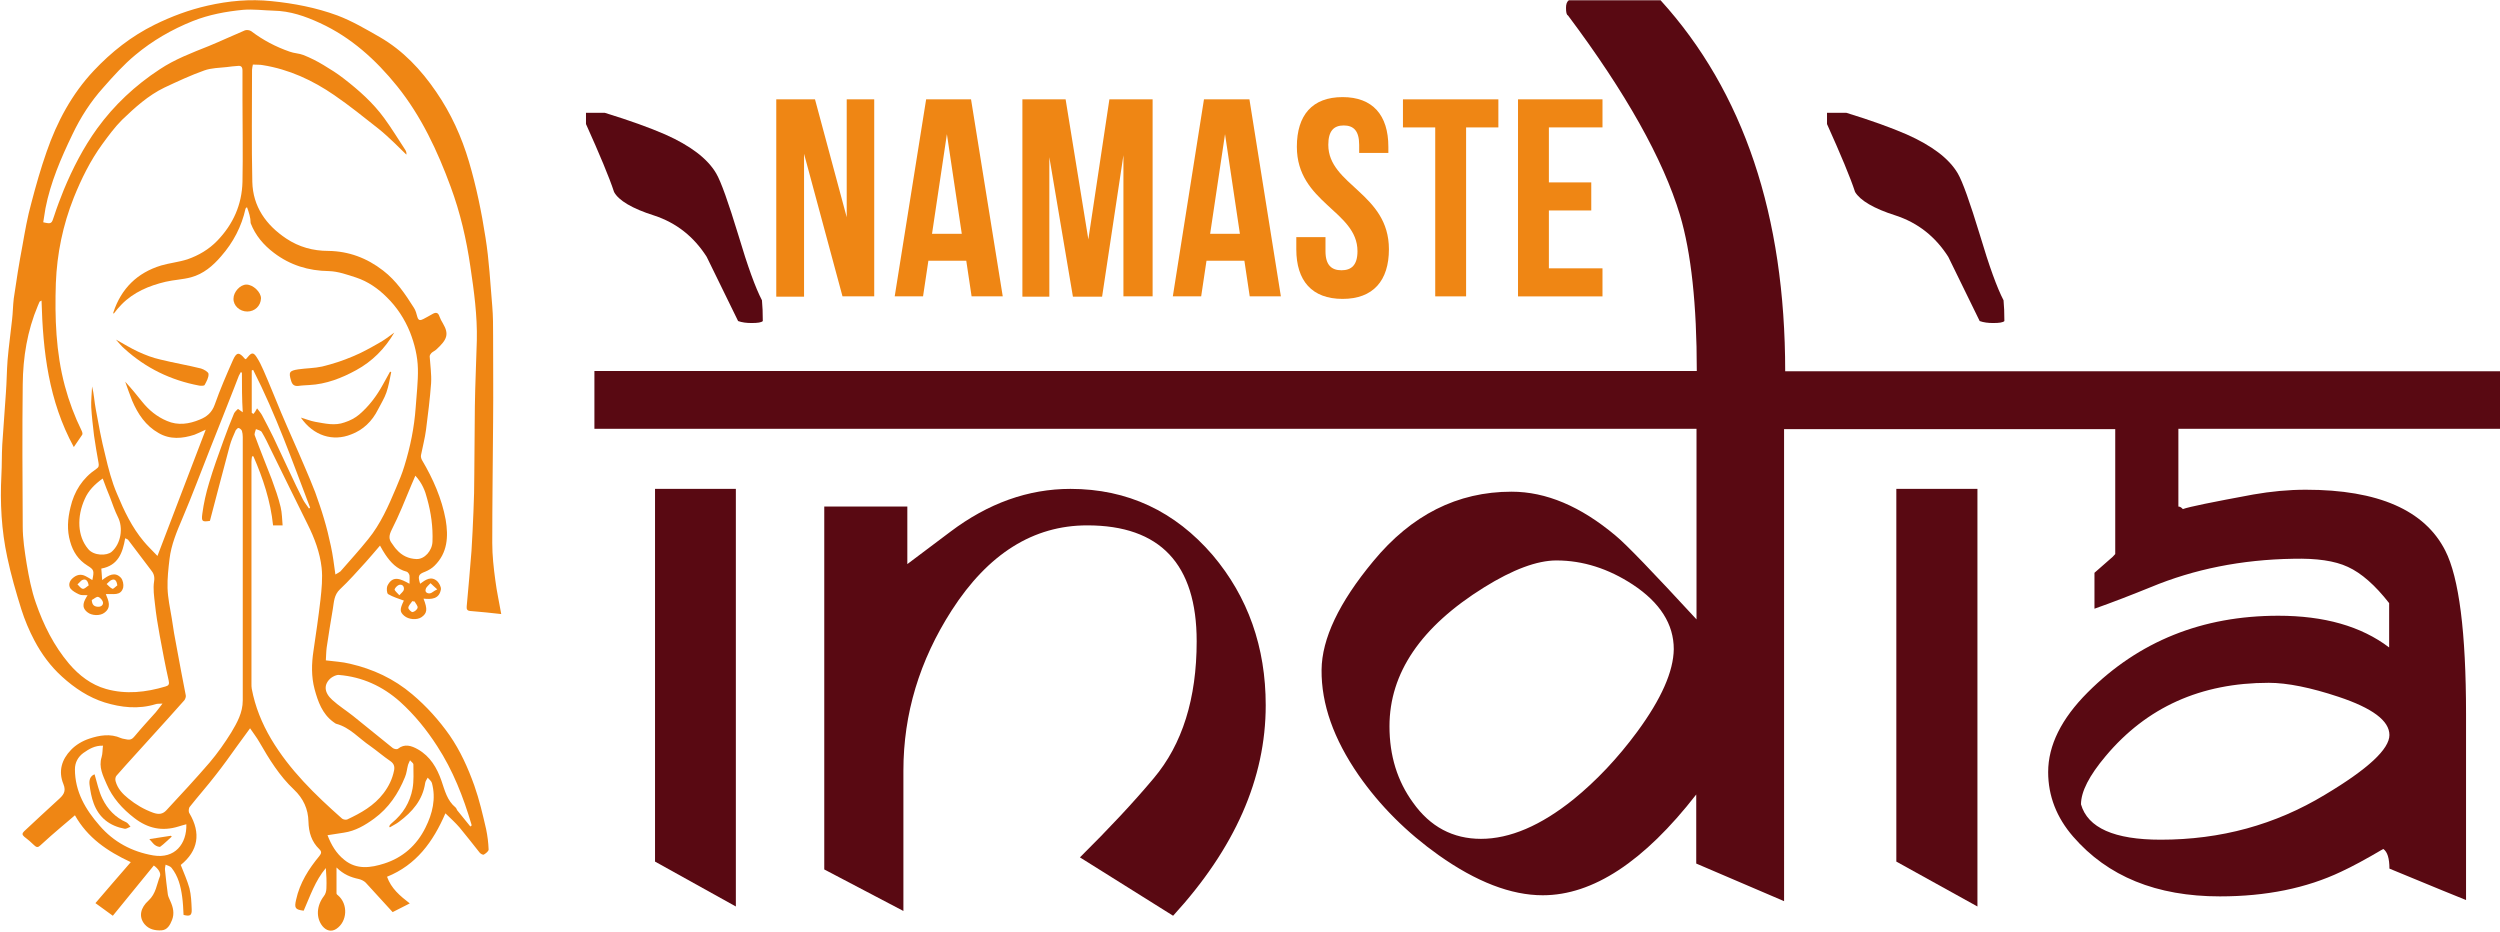 <?xml version="1.0" encoding="utf-8"?>
<!-- Generator: Adobe Illustrator 28.2.0, SVG Export Plug-In . SVG Version: 6.00 Build 0)  -->
<svg version="1.1" id="Layer_1" xmlns="http://www.w3.org/2000/svg" xmlns:xlink="http://www.w3.org/1999/xlink" x="0px" y="0px"
	 viewBox="0 0 890.8 332" style="enable-background:new 0 0 890.8 332;" xml:space="preserve">
<style type="text/css">
	.st0{fill:#590912;}
	.st1{fill:#EF8614;}
</style>
<g>
	<g>
		<path class="st0" d="M233.1,76.8c7.9,2.6,14.1,7.5,18.7,14.7l11.2,22.9c1.4,0.5,3,0.7,4.8,0.7c2.2,0,3.5-0.2,4-0.7
			c0-2.9-0.1-5.3-0.3-7.4c-2.3-4.4-5.1-12.1-8.4-23.2c-3.6-11.8-6.2-19.1-7.9-22c-3.1-5.3-9.2-9.9-18.2-13.9
			c-5.5-2.4-12.7-5-21.5-7.7h-6.7v4c4.9,10.9,8.3,19,10,24.2C220.4,71.4,225.2,74.3,233.1,76.8z"/>
		<polygon class="st0" points="233.4,307 262.2,323 262.2,174.2 233.4,174.2 		"/>
		<path class="st0" d="M381.4,174.2c-15,0-29.3,5.1-42.8,15.3l-15.3,11.5v-20.5h-29.6v129.3l28.2,14.8v-50
			c0-20.2,5.7-39.2,17.2-57.1c13-20.2,29.1-30.3,48.3-30.3c26,0,39,13.8,39,41.3c0,20.4-5.1,36.7-15.3,48.8
			c-7.2,8.6-16,18-26.3,28.2l33.2,20.8c22-24,33-48.9,33-75c0-20.7-6.3-38.6-18.9-53.5C418.7,182.2,401.8,174.2,381.4,174.2z"/>
		<polygon class="st0" points="675.7,307 704.6,323 704.6,174.2 675.7,174.2 		"/>
		<path class="st0" d="M675.5,76.8c7.9,2.6,14.1,7.5,18.7,14.7l11.2,22.9c1.4,0.5,3,0.7,4.8,0.7c2.2,0,3.5-0.2,4-0.7
			c0-2.9-0.1-5.3-0.3-7.4c-2.3-4.4-5.1-12.1-8.4-23.2c-3.6-11.8-6.2-19.1-7.9-22c-3.1-5.3-9.2-9.9-18.2-13.9
			c-5.5-2.4-12.7-5-21.5-7.7H651v4c4.9,10.9,8.3,19,10,24.2C662.8,71.4,667.6,74.3,675.5,76.8z"/>
		<path class="st0" d="M890.8,152.9v-20.6H724.2h-5.7h-59.8h-4.5h-18.1c0-55.5-14.8-99.6-44.4-132.2H559c-0.7,0.5-1,1.4-1,2.7
			c0,1.6,0.2,2.5,0.7,2.7c20.6,27.5,33.9,51.2,39.9,71.1c4,13.4,6,31.9,6,55.6H463.4h-6H281.8h-3.3h-66.7v20.6h66.7h3.3h175.5h6
			h141.2v67.9c-15.5-16.8-25.1-26.8-28.9-29.9c-12.4-10.4-24.7-15.6-37-15.6c-19.3,0-35.7,8.3-49.3,24.8
			c-12.2,14.7-18.3,27.6-18.4,38.7c-0.1,12.2,4.3,24.6,13.2,37.5c7.6,10.9,17.1,20.4,28.5,28.5c13.4,9.5,25.8,14.3,37.1,14.3
			c17.9,0,36.1-12,54.7-35.9v24.6l31.3,13.4V152.9h18.4h4.5h59.8h5.7h29.6v44.5c-0.1,0.1-0.4,0.5-0.9,1c-2.9,2.5-5,4.4-6.5,5.7v12.8
			c6.5-2.3,13.2-4.9,20.1-7.7c15.4-6.4,32.3-9.8,50.7-10.1c8.3-0.2,14.8,0.7,19.5,2.9c4.8,2.2,9.7,6.5,14.7,12.9v15.8
			c-10-7.6-23.2-11.3-39.5-11.3c-27.1,0-49.7,9.1-67.9,27.3c-9.4,9.4-14.1,18.9-14.1,28.4c0,8.5,3,16.2,8.9,23
			c12.3,14.2,29.7,21.3,52.3,21.3c16.4,0,30.8-2.9,43.2-8.8c3.9-1.8,8.9-4.5,15-8.1c1.5,1,2.2,3.4,2.2,7
			c15.8,6.5,24.9,10.3,27.3,11.2v-66.2c0-29.2-2.5-48.7-7.4-58.3c-7.3-14.4-23.9-21.7-49.7-21.7c-6.2,0-12.4,0.6-18.7,1.7
			c-14.6,2.7-23,4.4-25.1,5.2c-0.1-0.1-0.1-0.1-0.2-0.2c-0.5-0.5-0.9-0.7-1.4-0.7v-27.7H890.8z M583.4,260.7
			c-7,9.5-14.6,17.5-22.7,24.1c-11.7,9.4-22.7,14.1-33,14.1c-10,0-18.1-4.3-24.2-12.9c-5.6-7.7-8.4-16.7-8.4-27.2
			c0-19,11.2-35.5,33.7-49.5c10.3-6.4,18.9-9.6,25.8-9.6c9.4,0,18.5,2.9,27.2,8.6c9.7,6.4,14.6,14.1,14.6,23
			C596.3,239.2,592,249,583.4,260.7z M828.4,283.2c-17.7,10.7-37.1,16-58.5,16c-16.5,0-26-4.2-28.4-12.6c0-4.5,2.9-10.2,8.8-17.2
			c14.6-17.4,33.9-26.1,58.1-26.1c6.6,0,15,1.7,24.9,5c12,4,18.1,8.5,18.1,13.6C851.4,266.9,843.8,274,828.4,283.2z"/>
	</g>
	<g>
		<g>
			<path class="st1" d="M286.5,54.8v50.9h-9.9V35.4h13.8l11.3,42v-42h9.8v70.2h-11.3L286.5,54.8z"/>
			<path class="st1" d="M357.3,105.6h-11.1l-1.9-12.7h-13.5l-1.9,12.7h-10.1l11.2-70.2H346L357.3,105.6z M332.1,83.3h10.6l-5.3-35.5
				L332.1,83.3z"/>
			<path class="st1" d="M387.8,85.3l7.5-49.9h15.4v70.2h-10.4V55.3l-7.6,50.4h-10.4L373.9,56v49.7h-9.6V35.4h15.4L387.8,85.3z"/>
			<path class="st1" d="M456.4,105.6h-11.1l-1.9-12.7h-13.5l-1.9,12.7h-10.1L429,35.4h16.2L456.4,105.6z M431.2,83.3h10.6l-5.3-35.5
				L431.2,83.3z"/>
			<path class="st1" d="M478.4,34.6c10.7,0,16.3,6.4,16.3,17.7v2.2h-10.4v-2.9c0-5-2-6.9-5.5-6.9c-3.5,0-5.5,1.9-5.5,6.9
				c0,14.4,21.6,17.2,21.6,37.2c0,11.2-5.6,17.7-16.5,17.7s-16.5-6.4-16.5-17.7v-4.3h10.4v5c0,5,2.2,6.8,5.7,6.8
				c3.5,0,5.7-1.8,5.7-6.8c0-14.4-21.6-17.2-21.6-37.2C462.1,41,467.6,34.6,478.4,34.6z"/>
			<path class="st1" d="M499.8,35.4h34.1v10h-11.5v60.2h-11V45.4h-11.5V35.4z"/>
			<path class="st1" d="M551.8,65H567v10h-15.1v20.6h19.1v10h-30.1V35.4h30.1v10h-19.1V65z"/>
		</g>
	</g>
	<g>
		<g>
			<path class="st1" d="M46.6,307.2c-8.4-3.9-15.4-8.7-19.9-16.7c-1.7,1.5-3.2,2.7-4.7,4c-2.6,2.2-5.1,4.4-7.6,6.7
				c-0.8,0.8-1.4,0.8-2.2,0c-1.1-1.1-2.3-2.1-3.6-3.1c-0.8-0.7-0.7-1.2,0-1.9c4-3.7,8-7.5,12.1-11.2c1.8-1.6,3-2.9,1.9-5.6
				c-1.9-4.6-0.6-8.8,2.7-12.2c1.7-1.8,4.1-3.2,6.5-4c3.6-1.2,7.5-1.9,11.3-0.2c0.7,0.3,1.5,0.3,2.2,0.5c1.2,0.2,1.9-0.2,2.7-1.2
				c2.4-2.9,5-5.7,7.5-8.5c0.7-0.8,1.3-1.7,2.4-3.1c-1.2,0.1-1.9,0-2.4,0.2c-6.2,1.9-12.3,1.2-18.2-0.6c-5.7-1.8-10.7-5.1-15.2-9.2
				c-4.1-3.7-7.3-8.1-9.8-12.8c-1.9-3.6-3.5-7.4-4.7-11.2c-1.9-6.1-3.7-12.3-5-18.5c-2.1-9.7-2.6-19.5-2.1-29.3
				c0.2-3.6,0.1-7.2,0.3-10.8c0.4-6.2,0.9-12.3,1.3-18.5c0.3-3.9,0.3-7.8,0.6-11.7c0.4-4.8,1.1-9.6,1.6-14.4c0.3-2.5,0.3-5,0.6-7.5
				c0.9-6.3,1.9-12.6,3.1-18.9c0.9-5.1,1.8-10.3,3.2-15.3c1.6-6.1,3.3-12.1,5.4-18.1c3.7-10.7,9-20.6,16.8-28.9
				c6.3-6.7,13.4-12.3,21.7-16.4c6.1-3,12.3-5.3,18.9-6.8c7.5-1.7,15.1-2.4,22.7-1.6c8,0.8,15.9,2.3,23.5,5.1
				c5.3,2,10.2,4.9,15.1,7.7c8.3,4.8,14.7,11.6,20.1,19.5c5.3,7.7,9.1,16.1,11.7,24.9c2.6,8.8,4.5,18,5.9,27.1
				c1.3,8.1,1.7,16.3,2.4,24.4c0.3,3.5,0.3,7.1,0.3,10.6c0,10.2,0.1,20.5,0,30.7c-0.1,14.4-0.3,28.7-0.3,43.1
				c0,4.4,0.5,8.9,1.1,13.3c0.5,4,1.4,7.9,2.1,12c-3.6-0.4-7.3-0.8-11.1-1.1c-1.1-0.1-1.3-0.7-1.2-1.7c0.6-6.6,1.2-13.2,1.7-19.7
				c0.3-4.6,0.5-9.3,0.7-14c0.2-4.4,0.3-8.8,0.3-13.3c0.1-8.1,0.1-16.2,0.2-24.2c0.1-7.8,0.5-15.6,0.7-23.5c0.2-8.8-1-17.6-2.3-26.3
				c-1.4-9.7-3.6-19.2-7-28.4c-4.7-12.8-10.5-25.2-19.1-35.9c-7.6-9.4-16.4-17.4-27.5-22.5c-5.2-2.4-10.6-4.3-16.5-4.4
				c-3.6-0.1-7.3-0.6-10.9-0.3c-6.1,0.6-12.1,1.7-17.9,4c-7.5,3-14.4,7-20.5,12.1c-4.1,3.4-7.8,7.5-11.4,11.6
				c-4.5,5-8.1,10.6-11,16.7c-4.1,8.5-7.8,17.1-9.6,26.3c-0.3,1.7-0.5,3.3-0.8,5c3,0.7,3,0.5,3.9-2.3c1-3.1,2.2-6.2,3.4-9.2
				c3.2-7.7,7-15.1,11.9-21.9c6.1-8.4,13.6-15.4,22.3-21.1c5.4-3.6,11.5-5.9,17.5-8.3c4.4-1.8,8.6-3.8,12.9-5.6
				c0.6-0.2,1.6-0.1,2.2,0.3c4.2,3.2,8.8,5.6,13.7,7.3c1.6,0.6,3.4,0.6,4.9,1.2c2.5,1,4.9,2.2,7.2,3.6c2.5,1.5,4.9,3,7.2,4.8
				c5.3,4.1,10.4,8.6,14.4,14.1c2.7,3.7,5,7.5,7.5,11.3c0.3,0.5,0.5,1,0.4,1.7c-1.4-1.4-2.9-2.8-4.3-4.2c-1.8-1.7-3.7-3.5-5.6-5
				c-5.2-4.1-10.4-8.3-15.8-12c-7.7-5.3-16.1-9.2-25.5-10.7c-1-0.2-2.1-0.1-3.5-0.2c-0.1,0.6-0.3,1.3-0.3,1.9
				c0,13.3-0.2,26.6,0.1,39.9c0.2,8.8,4.9,15.4,12.1,20.2c4.5,3,9.5,4.4,15,4.4c7.2,0.1,13.7,2.5,19.5,7c4.7,3.6,7.9,8.4,11,13.3
				c0.6,0.9,0.9,2.1,1.2,3.2c0.4,1.4,1.1,1.3,2.1,0.8c1.1-0.6,2.1-1.1,3.1-1.7c1.3-0.8,2.2-0.8,2.7,0.8c0.3,0.8,0.7,1.6,1.2,2.4
				c2.3,3.9,1.5,5.8-2.3,9.3c-0.5,0.5-1.3,0.8-1.8,1.3c-0.3,0.3-0.6,0.8-0.6,1.2c0.2,3.2,0.7,6.4,0.5,9.6c-0.4,5.5-1.1,11-1.8,16.5
				c-0.4,3.1-1.2,6-1.8,9.1c-0.1,0.6,0.1,1.3,0.4,1.8c3.9,6.6,7,13.6,8.4,21.2c1,6,0.7,11.8-4,16.4c-0.9,0.9-2.1,1.6-3.3,2.1
				c-2.4,0.9-2.7,1.5-1.8,4.3c1.9-1.4,3.9-2.9,6.1-0.9c0.7,0.7,1.4,2,1.3,2.9c-0.6,3.5-3.4,3.6-6.2,3.3c1.5,3.8,1.3,5.2-0.7,6.6
				c-1.6,1.1-4.6,0.9-6.2-0.5c-1.6-1.4-1.6-2.3-0.1-5.4c-1.9-0.7-3.9-1.3-5.6-2.3c-0.5-0.3-0.6-2.1-0.3-2.9c1.9-4,4.8-2.5,7.9-0.8
				c0-1.2,0.1-2.1,0-3c-0.1-0.5-0.6-1.2-1-1.3c-3.5-0.9-5.7-3.3-7.6-6.1c-0.6-0.9-1.2-1.9-1.9-3.2c-1.8,2.1-3.4,4-5.1,5.9
				c-3,3.3-6,6.7-9.2,9.7c-2.1,2-2.1,4.5-2.5,6.9c-0.8,4.6-1.5,9.2-2.2,13.8c-0.2,1.5-0.2,3.1-0.3,4.6c3,0.4,5.8,0.5,8.6,1.2
				c8.2,1.9,15.6,5.3,22.2,10.9c5.1,4.3,9.5,9.2,13.3,14.6c3.8,5.5,6.5,11.5,8.8,17.9c1.8,5.1,3,10.3,4.2,15.5
				c0.5,2.4,0.8,4.8,0.9,7.3c0,0.6-1,1.4-1.7,1.8c-0.3,0.2-1.2-0.3-1.5-0.7c-2.4-3-4.7-6-7.2-9c-1.4-1.6-3-3.1-5-5
				c-4.4,10.2-10.4,18.4-20.8,22.6c1.5,4.2,4.6,6.8,8.1,9.5c-2.2,1.1-4.1,2.1-6.1,3.1c-3.2-3.5-6.4-7-9.6-10.5
				c-0.6-0.6-1.6-1.1-2.5-1.3c-2.8-0.6-5.4-1.6-7.9-4.1c0,3.4,0,6.3,0,9.2c0,0.3,0.3,0.6,0.5,0.7c3.7,3.1,3.4,9.4-0.6,12
				c-1.7,1.1-3.5,0.7-4.9-1c-2.4-3-2.1-7.3,0.5-10.7c0.6-0.7,0.9-1.9,0.9-2.8c0.1-2.4,0-4.7-0.2-7.2c-3.8,4.5-5.6,10-7.9,15.2
				c-3-0.4-3.4-0.9-2.7-3.9c1.3-6,4.5-11,8.3-15.6c0.7-0.9,0.9-1.5,0-2.4c-2.8-2.7-3.8-6-3.9-9.9c-0.1-4.4-1.8-8.2-5.2-11.4
				c-5.1-4.8-8.8-10.8-12.3-16.9c-0.9-1.6-2.1-3.1-3.3-4.9c-1.6,2.2-3.1,4.3-4.6,6.3c-2.5,3.5-5,7-7.6,10.3c-3,3.9-6.3,7.6-9.3,11.4
				c-0.4,0.5-0.5,1.8-0.1,2.3c4.2,7.1,3.1,13.4-3.1,18.4c1.1,2.8,2.3,5.5,3.1,8.3c0.6,2.4,0.7,5,0.8,7.5c0.1,2.2-0.6,2.6-2.9,2
				c-0.1-2.1-0.2-4.4-0.5-6.5c-0.5-3.7-1.4-7.3-3.8-10.3c-0.5-0.6-1.4-0.8-2.1-1.1c-0.1,0.7-0.3,1.3-0.2,2c0.3,2.9,0.6,5.7,1,8.6
				c0.1,0.8,0.6,1.6,0.9,2.4c1,2.2,1.5,4.4,0.6,6.7c-0.7,1.8-1.7,3.6-3.8,3.7c-2.2,0.1-4.4-0.3-6-2.2c-2.2-2.7-1.4-5.9,1.4-8.4
				c2.7-2.5,2.9-5.7,4.1-8.7c0.4-1.1-0.6-2.7-2.2-3.8c-4.8,5.9-9.6,11.8-14.6,17.9c-1.9-1.4-3.9-2.8-6.2-4.5
				C37.9,317.2,42.2,312.3,46.6,307.2z M88,73.8c-0.2,0.2-0.4,0.4-0.5,0.5c-1.4,6.4-4.4,12.1-8.7,17c-2.9,3.4-6.3,6.3-10.7,7.5
				c-2.9,0.8-6.1,0.9-9.1,1.6c-5.9,1.4-11.4,3.7-15.7,8.1c-1,1-1.9,2.1-2.8,3.3c-0.1-0.3-0.2-0.4-0.1-0.5c2.8-8.5,8.5-14.1,17-16.7
				c3.1-0.9,6.3-1.2,9.4-2.2c4-1.4,7.6-3.5,10.6-6.6c5.7-5.9,8.8-12.9,9-21c0.2-9.8,0-19.5,0-29.3c0-3.4,0-6.8,0-10.3
				c0-1.3-0.4-1.9-1.8-1.7c-1.2,0.1-2.5,0.2-3.8,0.4c-2.7,0.3-5.5,0.3-8,1.2c-4.8,1.7-9.5,3.9-14.2,6.1c-5.8,2.8-10.5,7.1-15.1,11.5
				c-2.6,2.6-4.8,5.6-7,8.6c-4.3,5.9-7.5,12.4-10.2,19.1c-3.9,9.8-6,20-6.4,30.5c-0.4,12.3,0,24.6,3.2,36.6c1.5,5.6,3.5,10.9,6,16
				c0.2,0.4,0.4,1.1,0.2,1.4c-0.9,1.4-1.9,2.7-3,4.4c-9-16.5-11-34.1-11.5-52.2c-0.5,0.3-0.6,0.3-0.7,0.4c-0.2,0.5-0.4,0.9-0.6,1.4
				c-3.8,9-5.3,18.4-5.4,28c-0.2,16.9-0.1,33.8,0,50.7c0,4.4,0.7,8.9,1.4,13.3c0.8,4.7,1.7,9.5,3.3,14c2.7,7.8,6.4,15.2,11.8,21.6
				c3.6,4.2,7.9,7.5,13.2,9c7.1,2,14.2,1.2,21.2-0.9c1.1-0.3,1.4-0.8,1.1-2.1c-1.2-5.3-2.2-10.7-3.2-16.1c-0.7-3.8-1.3-7.5-1.7-11.3
				c-0.3-2.6-0.7-5.4-0.3-7.9c0.3-1.9-0.2-3-1.2-4.2c-2.7-3.6-5.4-7.1-8.1-10.7c-0.2-0.2-0.6-0.3-1-0.5c-0.9,5.2-2.5,9.7-8.5,10.8
				c0.1,1.3,0.2,2.5,0.3,4.1c2.3-1.8,4.6-3.1,6.7-0.8c0.7,0.8,1,2.4,0.8,3.4c-0.8,3.2-3.7,2.2-6.2,2.4c1,2.4,2.1,4.8-0.6,6.7
				c-1.5,1.1-4.4,1-5.9-0.2c-2.5-1.9-1.3-4,0-6.1c-1.2-0.1-2.2,0.1-3-0.3c-1.1-0.5-2.4-1.2-3.1-2.1c-0.8-1.2-0.4-2.6,0.7-3.6
				c1.4-1.3,3-1.7,4.7-0.8c0.8,0.4,1.6,0.9,2.4,1.4c0.7-3.4,0.6-3.7-1.8-5.2c-3.2-2-5.1-4.9-6.1-8.5c-1.2-4.1-0.9-8.1,0.1-12.2
				c1.3-5.7,4.3-10.4,9.2-13.7c0.9-0.6,1-1.1,0.8-2.2c-0.6-3.2-1.1-6.4-1.6-9.7c-0.4-3.4-0.8-6.8-1-10.1c-0.1-2.4,0.2-4.9,0.3-7.4
				c0.7,2.7,0.8,5.4,1.3,8c1,5.5,2,11,3.4,16.5c1.1,4.7,2.3,9.4,4.2,13.8c2.5,6,5.3,11.9,9.5,16.9c1.4,1.7,3,3.2,4.9,5.2
				c5.8-15.3,11.5-30,17.2-45c-1.8,0.8-2.9,1.4-4,1.8c-4.3,1.4-8.7,1.8-12.8-0.6c-4.6-2.6-7.4-6.8-9.4-11.5
				c-0.9-2.2-1.7-4.6-2.5-6.8c2.2,2.4,4.1,4.7,6,7.1c2.4,3,5.3,5.4,8.9,6.9c3.9,1.7,7.9,1.1,11.7-0.5c2.5-1,4.3-2.5,5.3-5.3
				c1.9-5.4,4.2-10.7,6.5-15.9c1.3-2.9,2.2-2.9,4.2-0.5c0.1,0.1,0.2,0.1,0.4,0.2c0.2-0.3,0.5-0.5,0.7-0.8c1.3-1.6,2-1.7,3.1,0
				c1,1.5,1.8,3.2,2.5,4.8c2.2,5,4.2,10.1,6.3,15.1c2.7,6.4,5.6,12.7,8.3,19.1c1.3,3,2.6,6.1,3.8,9.2c1.1,3.1,2.2,6.2,3.1,9.3
				c1,3.3,1.8,6.6,2.5,9.9c0.7,3.2,1.1,6.5,1.6,10.1c0.7-0.4,1.3-0.7,1.8-1.1c3.3-3.8,6.7-7.5,9.9-11.5c4.4-5.4,7.2-11.8,9.9-18.2
				c1.1-2.6,2.2-5.2,3-7.9c2.1-6.8,3.5-13.7,4-20.7c0.3-4.6,0.9-9.3,0.8-13.9c-0.1-4.5-1.2-8.9-2.8-13c-1.9-4.7-4.7-9-8.3-12.5
				c-3.1-3.1-6.7-5.6-10.9-7c-3.1-1-6.4-2.2-9.7-2.3c-7.3-0.1-13.8-2.1-19.6-6.5c-3.7-2.8-6.6-6.2-8.3-10.6
				C89.3,77.5,88.7,75.7,88,73.8z M86.2,132.8c-0.1-0.1-0.3-0.1-0.4-0.2c-0.2,0.4-0.5,0.9-0.7,1.3c-0.6,1.5-1.1,2.9-1.7,4.4
				c-2.8,7.2-5.7,14.4-8.5,21.5c-3.3,8.3-6.4,16.7-9.9,24.9c-2,4.7-4,9.4-4.6,14.5c-0.4,3.4-0.8,6.9-0.7,10.3
				c0.1,3.6,0.9,7.2,1.5,10.8c0.5,3.5,1.1,7.1,1.8,10.6c1,5.6,2.1,11.2,3.2,16.9c0.1,0.5-0.2,1.3-0.5,1.7
				c-3.8,4.3-7.7,8.6-11.6,12.9c-4.2,4.7-8.5,9.3-12.6,14c-0.4,0.4-0.5,1.4-0.3,2c0.7,2.6,2.5,4.5,4.5,6.1c2.7,2.2,5.6,3.9,8.9,5.1
				c2,0.7,3.4,0.5,4.7-0.9c5.2-5.6,10.4-11.2,15.4-17c2.8-3.3,5.4-7,7.7-10.7c2.1-3.5,4.1-7.1,4.1-11.4c0-31.3,0-62.6,0-93.9
				c0-0.7-0.1-1.5-0.3-2.2c-0.2-0.4-0.7-0.9-1.2-1c-0.2-0.1-0.8,0.5-1,0.8c-0.8,1.8-1.6,3.6-2.1,5.4c-2.4,8.9-4.7,17.8-7.1,26.9
				c-2.7,0.4-3.1,0.3-2.7-2.6c0.5-3.7,1.3-7.3,2.4-10.9c1.5-5.1,3.3-10,5.1-15c1.2-3.3,2.4-6.5,3.8-9.8c0.3-0.6,0.9-1.1,1.4-1.6
				c0.6,0.4,1,0.7,1.7,1.2C86.2,142.2,86.2,137.5,86.2,132.8z M90.3,162.6c-0.2,0-0.3,0-0.5,0c-0.1,0.6-0.2,1.3-0.2,1.9
				c0,26.4,0,52.8,0,79.2c0,0.6,0,1.1,0.1,1.7c1.2,6.4,3.6,12.3,6.9,17.9c6.6,11.1,15.7,19.9,25.3,28.4c0.4,0.3,1.3,0.5,1.8,0.3
				c4.9-2.3,9.6-4.9,13-9.4c1.8-2.4,3.1-5,3.7-8c0.3-1.4,0-2.5-1.3-3.4c-2.5-1.7-4.8-3.7-7.2-5.4c-4-2.7-7.2-6.6-12.1-7.9
				c-0.4-0.1-0.7-0.5-1.1-0.7c-3.9-2.9-5.4-7.2-6.6-11.6c-1.2-4.5-1.1-9.1-0.4-13.7c0.9-6.1,1.8-12.2,2.5-18.3
				c0.4-3.7,0.8-7.6,0.4-11.3c-0.6-5.4-2.5-10.5-5-15.5c-4.4-8.8-8.7-17.7-13.1-26.6c-1-2.1-2-4.2-3.2-6.2c-0.3-0.6-1.4-0.8-2.1-1.1
				c-0.2,0.8-0.7,1.7-0.4,2.3c1.9,5.2,4,10.3,6,15.5c1.2,3.3,2.4,6.6,3.2,10c0.5,2.1,0.5,4.3,0.7,6.5c-1.3,0-2.2,0-3.4,0
				C96.4,178.5,93.7,170.4,90.3,162.6z M167.6,294.5c0.1-0.1,0.3-0.2,0.4-0.3c0-0.1,0.1-0.2,0-0.4c-2.9-9.8-6.6-19.3-12.2-27.9
				c-3.8-5.9-8.1-11.2-13.3-15.9c-6.2-5.5-13.4-8.8-21.7-9.5c-0.9-0.1-2.1,0.5-2.9,1.1c-2.6,2.2-2.5,5.1,0.5,7.8
				c2.3,2.1,5,3.8,7.4,5.7c4.7,3.8,9.4,7.6,14.1,11.4c0.5,0.4,1.5,0.6,1.9,0.3c2.4-1.9,4.8-1.1,7.1,0.2c4.4,2.5,6.8,6.6,8.4,11.2
				c1.2,3.5,2,7,5,9.5c0.3,0.2,0.4,0.7,0.6,1C164.5,290.7,166.1,292.6,167.6,294.5z M138.9,294.8c-0.1-0.1-0.1-0.2-0.2-0.3
				c0.1-0.2,0.1-0.3,0.2-0.5c0.3-0.3,0.5-0.6,0.8-0.8c3.9-3.2,6.4-7.3,7.3-12.2c0.5-2.8,0.3-5.7,0.3-8.6c0-0.5-0.8-1-1.2-1.5
				c-0.2,0.5-0.5,1-0.7,1.6c-0.4,1.5-0.5,3-1.1,4.4c-2.4,5.9-5.8,11-11,14.8c-3.3,2.4-6.7,4.4-10.8,5c-1.8,0.3-3.7,0.6-5.8,0.9
				c1.3,3.4,3.1,6.5,6,8.8c4.4,3.6,9.5,2.8,14.2,1.3c6.6-2.1,11.6-6.5,14.7-12.8c2.5-5,3.8-10.3,2.3-15.9c-0.2-0.7-1-1.3-1.5-1.9
				c-0.3,0.6-0.8,1.2-0.9,1.9c-0.9,6.1-4.6,10.3-9.3,13.8C141.2,293.6,140,294.1,138.9,294.8z M66.4,293.7c-1,0.3-2,0.5-2.8,0.8
				c-5.8,1.8-10.9,0.7-15.7-3c-4.3-3.3-7.8-7.2-9.9-12.1c-1.3-3-2.9-6.1-1.8-9.6c0.4-1.3,0.3-2.8,0.5-4.1c-2.9-0.1-5,1.2-7,2.6
				c-1.9,1.4-3,3.4-3,5.8c0,8,3.8,14.4,8.8,20.1c5,5.8,11.5,9.3,19.1,10.6C62.3,306.1,66.6,300.7,66.4,293.7z M148,169.5
				c-0.6,1.4-1,2.4-1.5,3.5c-2.2,5.3-4.3,10.6-6.9,15.7c-1,2-1.2,3.4,0.1,5c0.5,0.7,1,1.5,1.6,2.1c1.9,2.2,4.3,3.3,7.1,3.4
				c2.9,0.1,5.6-3,5.7-6.2c0.2-5.2-0.5-10.3-1.9-15.3C151.5,174.9,150.4,172.1,148,169.5z M36.6,170.5c-2.9,2.1-5.1,4.3-6.4,7.3
				c-1.4,3.1-2.1,6.4-1.9,9.7c0.2,2.9,1.1,5.7,3.1,8.1c2,2.5,6.7,2.5,8.4,1c3.3-2.9,4.2-8.5,2.2-12.4c-1.1-2.2-1.9-4.6-2.8-7
				C38.3,175.1,37.5,172.9,36.6,170.5z M91.6,145.5c0.8,1.1,1.4,1.7,1.8,2.5c1.4,2.6,2.7,5.2,4,7.8c2,4.2,3.9,8.4,5.9,12.6
				c1.5,3.2,3,6.4,4.6,9.5c0.6,1.2,1.5,2.2,2.2,3.3c0.1-0.1,0.3-0.2,0.4-0.3c-6.3-16.5-12.2-33.2-20.3-49.1
				c-0.2,0.1-0.3,0.1-0.5,0.2c0,5,0,10.1,0,15.1c0.2,0.1,0.4,0.3,0.6,0.4C90.7,147.1,91,146.6,91.6,145.5z M32.7,213.8
				c0.1,1.8,0.9,2.3,2.1,2.4c1.2,0.1,2-0.6,1.9-1.5c-0.1-0.8-1-1.8-1.7-2C34.4,212.5,33.5,213.4,32.7,213.8z M147.7,214.3
				c-0.3,0-0.5,0-0.8-0.1c-0.5,0.8-1.3,1.5-1.4,2.3c-0.1,0.5,1,1.6,1.5,1.6c0.7-0.1,1.7-0.9,1.8-1.6
				C148.9,215.9,148.1,215,147.7,214.3z M41.8,208.6c-0.2-1.6-0.8-2.4-1.9-2c-0.7,0.2-1.3,1-1.9,1.5c0.7,0.6,1.3,1.4,2.1,1.7
				C40.4,209.9,41.2,209,41.8,208.6z M155.8,210c-1.2-1.1-1.8-1.6-2.4-2.2c-0.6,0.7-1.5,1.3-1.7,2.1c-0.4,1.1,0.6,1.7,1.6,1.5
				C153.9,211.3,154.5,210.6,155.8,210z M31.6,208.6c-0.3-1.7-1-2.4-2.1-2c-0.7,0.2-1.2,1.1-1.9,1.6c0.6,0.6,1.2,1.5,1.9,1.6
				C30.2,209.9,30.9,209,31.6,208.6z M142.3,212.1c0.8-0.9,1.5-1.4,1.6-2c0.2-1.1-0.5-2-1.7-1.7c-0.6,0.2-1.4,1-1.6,1.6
				C140.6,210.5,141.5,211.2,142.3,212.1z"/>
			<path class="st1" d="M140.5,118.5c-3.4,5.8-7.9,10.3-13.6,13.4c-5.1,2.8-10.7,5-16.7,5.3c-1.3,0.1-2.5,0.1-3.8,0.3
				c-1.6,0.2-2.3-0.5-2.7-1.9c-0.9-3-0.6-3.5,2.6-4c2.8-0.4,5.8-0.4,8.5-1c3.7-0.9,7.4-2.1,10.9-3.6c3.2-1.3,6.2-3,9.2-4.7
				C136.9,121.2,138.6,119.9,140.5,118.5z"/>
			<path class="st1" d="M139.4,132.6c-0.5,2.4-0.9,4.9-1.7,7.2c-0.7,2.1-2,4.1-3,6.1c-2.1,4.2-5.3,7.3-9.6,8.9
				c-6.5,2.6-13.4,0.5-17.9-6c1.8,0.5,3.4,1.2,5.1,1.5c3.5,0.6,7,1.5,10.5,0.2c1.9-0.6,3.8-1.6,5.2-2.8c3.5-3,6.2-6.6,8.4-10.6
				c0.9-1.6,1.7-3.1,2.6-4.7C139.1,132.5,139.3,132.6,139.4,132.6z"/>
			<path class="st1" d="M41.3,121c2.9,1.6,5.3,3.1,7.9,4.3c2.6,1.2,5.2,2.2,7.9,2.8c4.8,1.2,9.7,2,14.5,3.2c1,0.3,2.6,1.2,2.7,1.9
				c0.1,1.3-0.7,2.7-1.4,4c-0.2,0.3-1.3,0.3-1.9,0.2c-10.1-1.9-19-6.2-26.6-13.1C43.3,123.4,42.5,122.3,41.3,121z"/>
			<path class="st1" d="M88.1,111c-2.7,0-5-2.1-4.9-4.6c0-2.4,2.4-5,4.6-5c2.4,0,5.2,2.7,5.2,4.9C92.9,109,90.8,111,88.1,111z"/>
			<path class="st1" d="M33.7,275.9c0.9,3,1.5,6.1,2.8,8.7c1.8,3.7,4.6,6.7,8.5,8.4c0.6,0.3,1,1,1.5,1.6c-0.7,0.2-1.4,0.8-2.1,0.7
				c-5.3-1-9.1-3.9-11-9c-0.8-2.1-1.2-4.4-1.5-6.7C31.7,278,32.1,276.5,33.7,275.9z"/>
			<path class="st1" d="M53.2,299c2.9-0.5,5.3-0.8,7.7-1.2c0.1,0.1,0.2,0.2,0.3,0.3c-1.4,1.2-2.7,2.6-4.1,3.6
				c-0.3,0.2-1.4-0.2-1.9-0.6C54.6,300.7,54.2,300,53.2,299z"/>
		</g>
	</g>
</g>
</svg>
